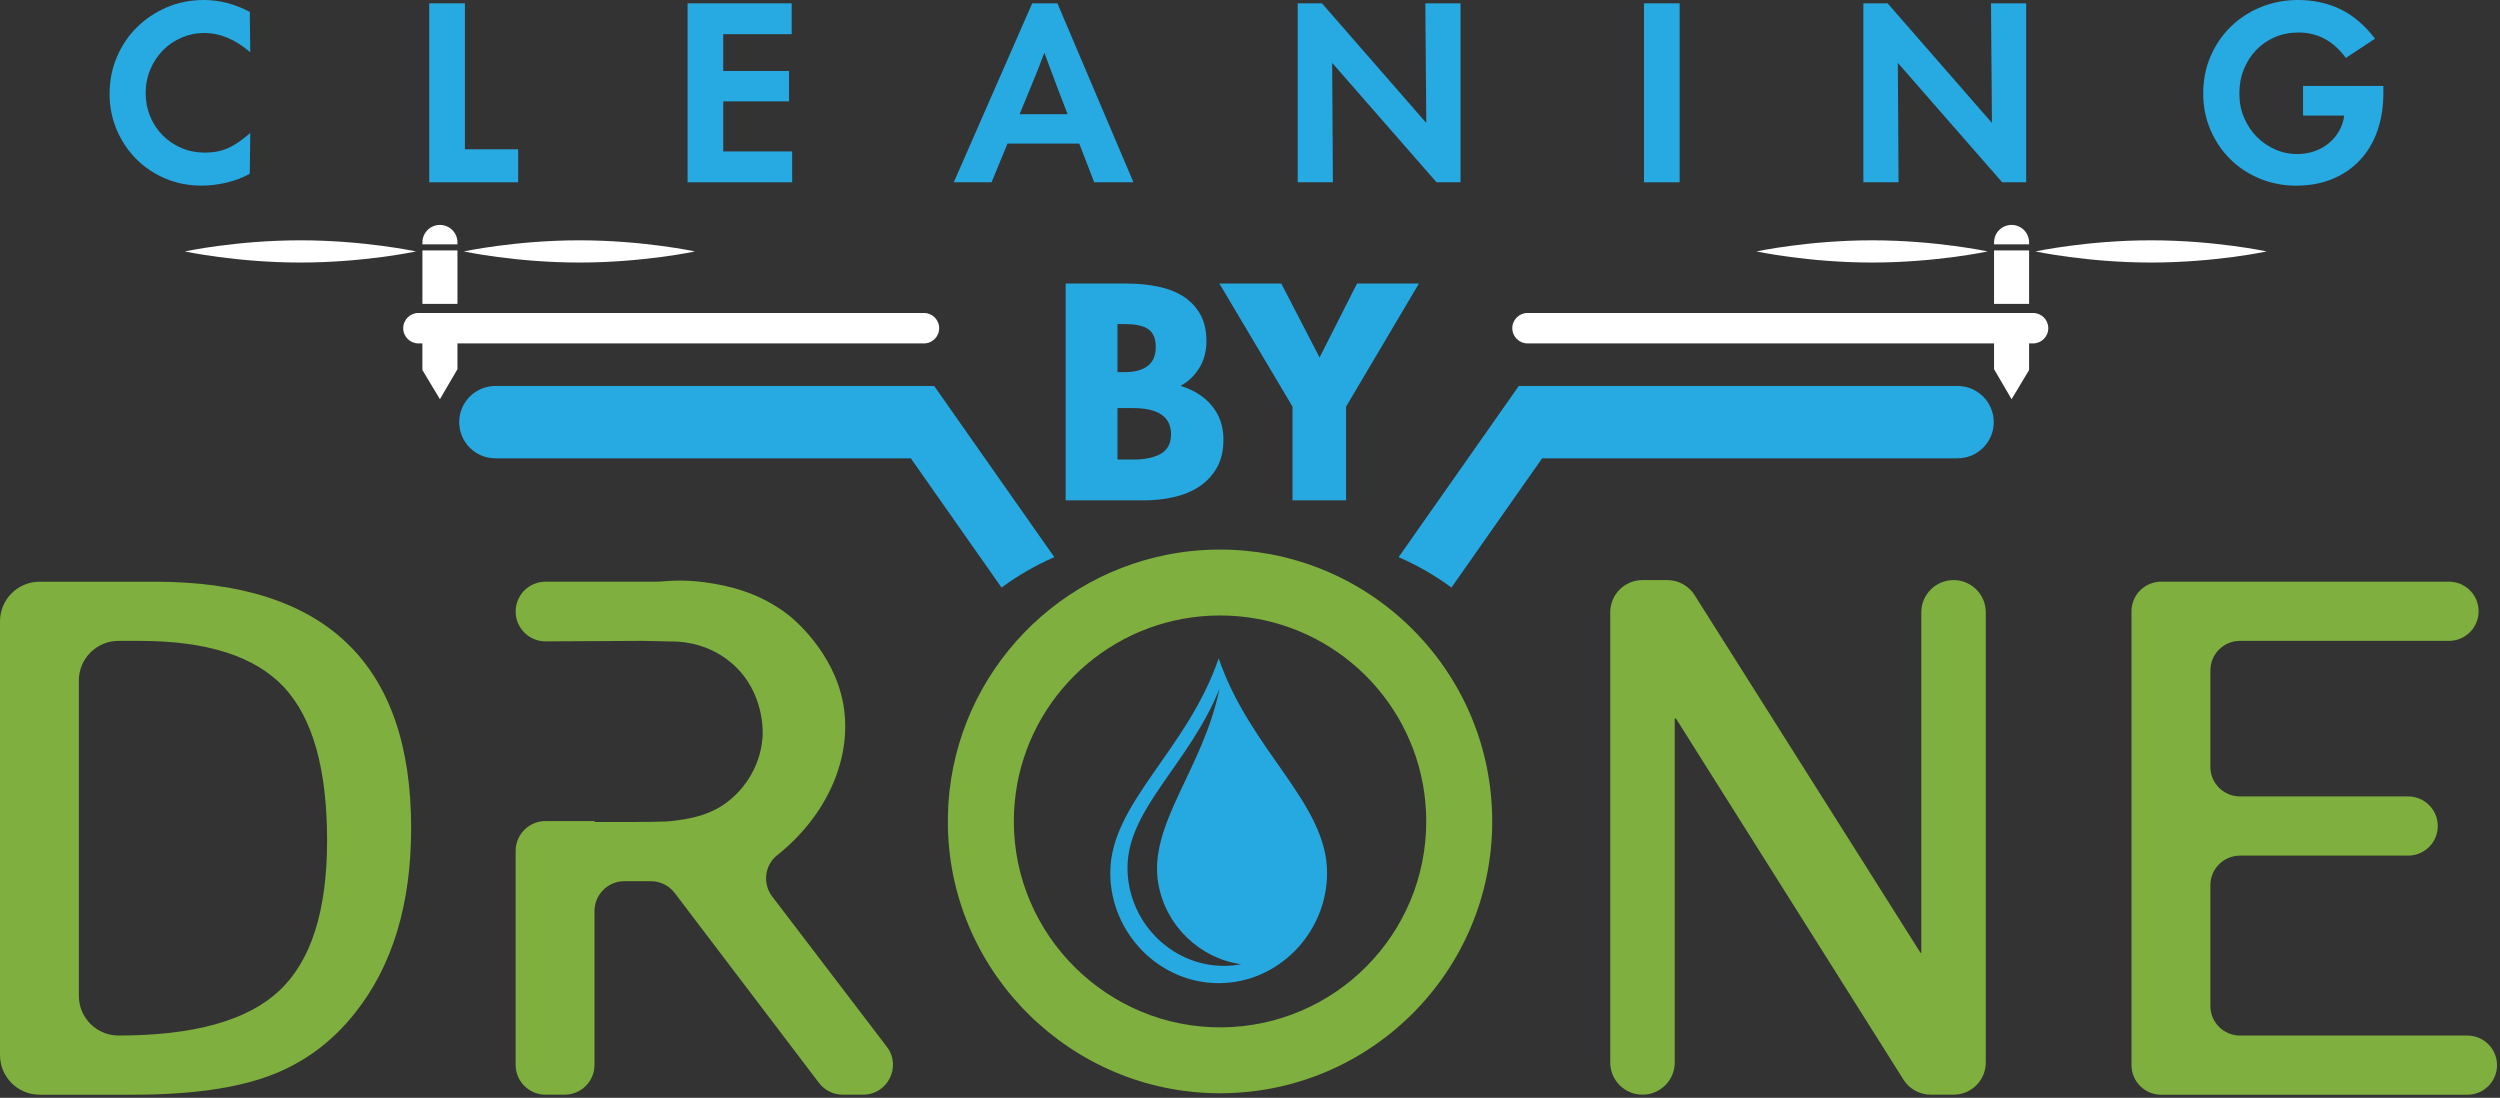 <svg xmlns="http://www.w3.org/2000/svg" width="230" height="101" viewBox="0 0 230 101" fill="none"><rect x="0" y="0" width="230" height="101" fill="#333333" stroke="none"/><path d="M0 97.07V57.159C0 55.147 1.633 53.517 3.647 53.517H14.255C29.969 53.517 37.826 61.071 37.826 76.177C37.826 83.166 36.119 88.818 32.707 93.135C30.57 95.857 27.937 97.801 24.806 98.966C21.676 100.13 17.507 100.713 12.302 100.713H3.647C1.633 100.713 0 99.082 0 97.07ZM7.256 91.626C7.256 93.638 8.889 95.269 10.903 95.269C17.827 95.269 22.756 93.896 25.691 91.149C28.625 88.402 30.092 83.792 30.092 77.317C30.092 70.746 28.766 66.042 26.114 63.209C23.462 60.377 19.041 58.961 12.854 58.961H10.902C8.888 58.961 7.255 60.591 7.255 62.603V91.626H7.256Z" fill="#7FAF3E"></path><path d="M77.567 64.698C76.679 59.93 72.954 56.912 72.57 56.609C69.792 54.42 66.833 53.892 65.393 53.652C63.537 53.342 61.943 53.387 60.796 53.5C60.706 53.51 60.615 53.515 60.525 53.515H50.188C48.67 53.515 47.44 54.744 47.44 56.26C47.44 57.781 48.678 59.012 50.201 59.006C53.184 58.991 56.169 58.977 59.152 58.96C60.148 58.981 61.147 59.002 62.143 59.022C62.863 59.046 65.286 59.217 67.4 61.083C70.374 63.708 70.183 67.432 70.157 67.795C69.957 70.707 68.232 72.994 66.367 74.163C64.806 75.141 63.096 75.368 62.062 75.505C61.528 75.576 61.038 75.607 58.525 75.622C56.954 75.631 55.641 75.626 54.694 75.622V75.539H50.187C48.669 75.539 47.438 76.768 47.438 78.285V97.967C47.438 99.483 48.669 100.712 50.187 100.712H51.946C53.464 100.712 54.694 99.483 54.694 97.967V83.816C54.694 82.3 55.925 81.07 57.443 81.07H59.885C60.745 81.07 61.555 81.472 62.075 82.156L75.343 99.625C75.863 100.309 76.672 100.711 77.533 100.711H79.402C81.676 100.711 82.966 98.109 81.588 96.302C78.072 91.694 74.556 87.085 71.042 82.475C70.139 81.291 70.34 79.599 71.507 78.673C76.121 75.013 78.484 69.621 77.567 64.698Z" fill="#7FAF3E"></path><path d="M148.143 97.751V56.329C148.143 54.694 149.471 53.368 151.108 53.368H153.394C154.411 53.368 155.358 53.889 155.902 54.748L176.688 87.659H176.762V56.329C176.762 54.694 178.089 53.368 179.727 53.368C181.365 53.368 182.692 54.694 182.692 56.329V97.749C182.692 99.385 181.365 100.71 179.727 100.71H177.628C176.608 100.71 175.66 100.188 175.118 99.326L154.185 66.101H154.075V97.749C154.075 99.385 152.748 100.71 151.11 100.71C149.469 100.712 148.143 99.386 148.143 97.751Z" fill="#7FAF3E"></path><path d="M196.097 97.99V56.237C196.097 54.734 197.318 53.515 198.823 53.515H225.306C226.811 53.515 228.032 54.734 228.032 56.237C228.032 57.741 226.811 58.96 225.306 58.96H206.08C204.575 58.96 203.354 60.18 203.354 61.683V70.548C203.354 72.052 204.575 73.271 206.08 73.271H221.549C223.054 73.271 224.275 74.491 224.275 75.994C224.275 77.497 223.054 78.717 221.549 78.717H206.08C204.575 78.717 203.354 79.936 203.354 81.44V92.549C203.354 94.052 204.575 95.272 206.08 95.272H227C228.505 95.272 229.726 96.491 229.726 97.994C229.726 99.498 228.505 100.717 227 100.717H198.823C197.317 100.712 196.097 99.493 196.097 97.99Z" fill="#7FAF3E"></path><path d="M127.092 55.433C125.594 54.326 123.966 53.384 122.236 52.634C120.545 51.897 118.759 51.343 116.9 50.993C115.39 50.708 113.834 50.56 112.244 50.56C110.591 50.56 108.978 50.719 107.415 51.026C95.681 53.315 86.879 63.79 87.21 76.252C87.567 89.669 98.622 100.485 112.061 100.58C125.973 100.678 137.284 89.442 137.284 75.571C137.285 67.311 133.275 59.986 127.092 55.433ZM112.42 94.517C101.925 94.612 93.278 86.059 93.273 75.578C93.27 66.28 99.972 58.546 108.815 56.933C109.928 56.73 111.073 56.623 112.244 56.623C113.358 56.623 114.45 56.72 115.511 56.904C124.431 58.451 131.214 66.219 131.214 75.57C131.214 85.975 122.816 94.421 112.42 94.517Z" fill="#7FAF3E"></path><path d="M183.425 38.837C183.425 39.756 183.053 40.587 182.449 41.19C181.847 41.792 181.014 42.165 180.093 42.165H141.876L133.531 54.056C132.032 52.95 130.404 52.008 128.674 51.257L135.057 42.165L139.728 35.509H180.091C181.934 35.509 183.425 36.998 183.425 38.837Z" fill="#27AAE1"></path><path d="M42.247 38.837C42.247 39.756 42.618 40.587 43.222 41.19C43.826 41.794 44.658 42.165 45.578 42.165H83.796L92.141 54.056C93.639 52.95 95.269 52.008 96.997 51.257L90.614 42.165L85.944 35.509H45.577C43.737 35.509 42.247 36.998 42.247 38.837Z" fill="#27AAE1"></path><path d="M102.145 80.302C102.145 85.804 106.61 90.45 112.118 90.45C117.626 90.45 122.091 85.804 122.091 80.302C122.091 73.879 115.007 69.054 112.118 60.566C109.228 69.054 102.145 73.879 102.145 80.302ZM103.729 79.837C103.729 74.406 109.425 70.258 112.192 63.371C110.678 70.753 105.636 75.847 106.558 81.262C107.227 85.193 110.412 88.182 114.182 88.709C113.666 88.806 113.137 88.859 112.596 88.859C107.699 88.858 103.729 84.728 103.729 79.837Z" fill="#26A9E0"></path><path d="M186.676 22.481V22.302C186.676 21.413 185.954 20.692 185.064 20.692C184.175 20.692 183.453 21.413 183.453 22.302V22.481H186.676Z" fill="white"></path><path d="M208.536 23.132C208.536 23.132 203.773 24.154 197.899 24.154C192.025 24.154 187.262 23.132 187.262 23.132C187.262 23.132 192.025 22.109 197.899 22.109C203.773 22.109 208.536 23.132 208.536 23.132Z" fill="white"></path><path d="M182.868 23.132C182.868 23.132 178.105 24.154 172.232 24.154C166.358 24.154 161.595 23.132 161.595 23.132C161.595 23.132 166.358 22.109 172.232 22.109C178.105 22.109 182.868 23.132 182.868 23.132Z" fill="white"></path><path d="M187.04 28.794H140.534C139.761 28.794 139.132 29.42 139.132 30.195C139.132 30.967 139.759 31.595 140.534 31.595H183.453V33.964L185.065 36.726L186.676 34.043V31.595H187.04C187.813 31.595 188.442 30.969 188.442 30.195C188.442 29.42 187.815 28.794 187.04 28.794Z" fill="white"></path><path d="M186.676 23.038H183.453V27.957H186.676V23.038Z" fill="white"></path><path d="M38.862 22.481V22.302C38.862 21.413 39.584 20.692 40.474 20.692C41.364 20.692 42.086 21.413 42.086 22.302V22.481H38.862Z" fill="white"></path><path d="M17.003 23.132C17.003 23.132 21.766 24.154 27.64 24.154C33.514 24.154 38.277 23.132 38.277 23.132C38.277 23.132 33.514 22.109 27.64 22.109C21.766 22.109 17.003 23.132 17.003 23.132Z" fill="white"></path><path d="M42.67 23.132C42.67 23.132 47.433 24.154 53.307 24.154C59.181 24.154 63.944 23.132 63.944 23.132C63.944 23.132 59.181 22.109 53.307 22.109C47.433 22.109 42.67 23.132 42.67 23.132Z" fill="white"></path><path d="M38.498 28.794H85.003C85.777 28.794 86.405 29.42 86.405 30.195C86.405 30.967 85.778 31.595 85.003 31.595H42.085V33.964L40.473 36.726L38.861 34.043V31.595H38.498C37.724 31.595 37.096 30.969 37.096 30.195C37.096 29.42 37.724 28.794 38.498 28.794Z" fill="white"></path><path d="M42.086 23.038H38.862V27.957H42.086V23.038Z" fill="white"></path><path d="M98.041 46.033V26.088H103.657C104.716 26.088 105.696 26.185 106.596 26.378C107.497 26.572 108.269 26.881 108.914 27.304C109.558 27.727 110.065 28.274 110.437 28.945C110.808 29.616 110.992 30.425 110.992 31.379C110.992 32.33 110.768 33.164 110.317 33.879C109.866 34.593 109.306 35.127 108.636 35.479V35.505C109.871 35.894 110.834 36.515 111.524 37.37C112.212 38.224 112.557 39.244 112.557 40.425C112.557 41.465 112.349 42.343 111.935 43.057C111.52 43.772 110.973 44.349 110.293 44.789C109.613 45.23 108.836 45.548 107.962 45.741C107.089 45.935 106.192 46.032 105.273 46.032H98.041V46.033ZM103.471 34.235C104.388 34.235 105.096 34.047 105.59 33.666C106.084 33.287 106.331 32.7 106.331 31.906C106.331 31.166 106.11 30.632 105.669 30.306C105.228 29.98 104.513 29.817 103.524 29.817H102.809V34.235H103.471ZM104.317 42.278C105.359 42.278 106.189 42.097 106.808 41.736C107.426 41.375 107.735 40.779 107.735 39.95C107.735 38.345 106.56 37.544 104.212 37.544H102.809V42.28H104.317V42.278Z" fill="#26A9E0"></path><path d="M117.879 26.088L121.401 32.887L124.845 26.088H130.539L123.838 37.41V46.033H118.912V37.41L112.184 26.088H117.879Z" fill="#26A9E0"></path><path d="M10.081 8.625C10.081 7.446 10.299 6.331 10.736 5.284C11.174 4.236 11.783 3.323 12.561 2.544C13.341 1.765 14.259 1.145 15.317 0.687C16.373 0.229 17.521 0 18.76 0C20.188 0 21.594 0.365 22.98 1.092L23.024 4.805C21.654 3.626 20.239 3.036 18.781 3.036C18.052 3.036 17.36 3.178 16.704 3.462C16.048 3.745 15.476 4.136 14.987 4.629C14.498 5.125 14.112 5.71 13.828 6.388C13.543 7.065 13.401 7.796 13.401 8.583C13.401 9.34 13.54 10.049 13.816 10.712C14.092 11.375 14.475 11.954 14.964 12.448C15.452 12.943 16.029 13.332 16.693 13.616C17.356 13.9 18.067 14.041 18.825 14.041C19.233 14.041 19.611 14.009 19.962 13.943C20.312 13.877 20.651 13.772 20.979 13.627C21.307 13.482 21.638 13.291 21.974 13.059C22.31 12.827 22.659 12.55 23.024 12.229L22.98 15.985C22.324 16.35 21.606 16.622 20.826 16.805C20.046 16.987 19.285 17.077 18.54 17.077C17.345 17.077 16.234 16.86 15.205 16.422C14.176 15.985 13.285 15.385 12.527 14.621C11.77 13.856 11.172 12.961 10.735 11.935C10.299 10.907 10.081 9.804 10.081 8.625Z" fill="#27AAE1"></path><path d="M39.491 16.771V0.305H42.771V13.735H47.67V16.771H39.491Z" fill="#27AAE1"></path><path d="M72.835 0.305V3.144H66.538V6.529H72.594V9.325H66.538V13.933H72.879V16.772H63.258V0.305H72.835Z" fill="#27AAE1"></path><path d="M94.963 0.305H97.281L104.277 16.771H100.669L99.292 13.211H92.688L91.223 16.771H87.746L94.963 0.305ZM98.221 10.504L97.302 8.123C97.097 7.57 96.893 7.025 96.69 6.486C96.485 5.947 96.281 5.402 96.078 4.849C95.873 5.402 95.666 5.949 95.454 6.486C95.243 7.025 95.02 7.57 94.787 8.123L93.804 10.504H98.221Z" fill="#27AAE1"></path><path d="M119.388 16.771V0.305H121.619L131.218 11.312L131.131 0.305H134.368V16.771H132.16L122.56 5.786L122.626 16.771H119.388Z" fill="#27AAE1"></path><path d="M151.247 16.771V0.305H154.527V16.771H151.247Z" fill="#27AAE1"></path><path d="M171.429 16.771V0.305H173.659L183.259 11.312L183.172 0.305H186.408V16.771H184.201L174.601 5.786L174.667 16.771H171.429Z" fill="#27AAE1"></path><path d="M202.696 8.604C202.696 7.352 202.926 6.202 203.384 5.154C203.843 4.105 204.466 3.199 205.255 2.434C206.041 1.669 206.963 1.073 208.021 0.644C209.077 0.215 210.211 0 211.421 0C212.834 0 214.129 0.281 215.302 0.84C216.474 1.402 217.544 2.307 218.504 3.56L215.815 5.329C214.678 3.771 213.228 2.992 211.464 2.992C210.678 2.992 209.951 3.134 209.289 3.418C208.625 3.702 208.053 4.096 207.572 4.597C207.091 5.099 206.711 5.692 206.435 6.376C206.157 7.06 206.02 7.804 206.02 8.604C206.02 9.404 206.165 10.148 206.458 10.832C206.748 11.515 207.143 12.106 207.638 12.601C208.134 13.096 208.699 13.482 209.333 13.759C209.967 14.037 210.626 14.174 211.311 14.174C211.909 14.174 212.459 14.084 212.962 13.901C213.464 13.719 213.905 13.469 214.284 13.148C214.664 12.829 214.972 12.453 215.213 12.024C215.454 11.595 215.602 11.14 215.662 10.659V10.636H211.88V7.907H219.27V8.541C219.27 9.836 219.084 11.009 218.713 12.057C218.341 13.106 217.805 14.001 217.106 14.743C216.407 15.485 215.56 16.061 214.569 16.469C213.577 16.877 212.469 17.081 211.245 17.081C210.064 17.081 208.953 16.866 207.91 16.437C206.868 16.008 205.96 15.411 205.187 14.646C204.413 13.882 203.806 12.983 203.362 11.949C202.919 10.911 202.696 9.798 202.696 8.604Z" fill="#27AAE1"></path></svg>